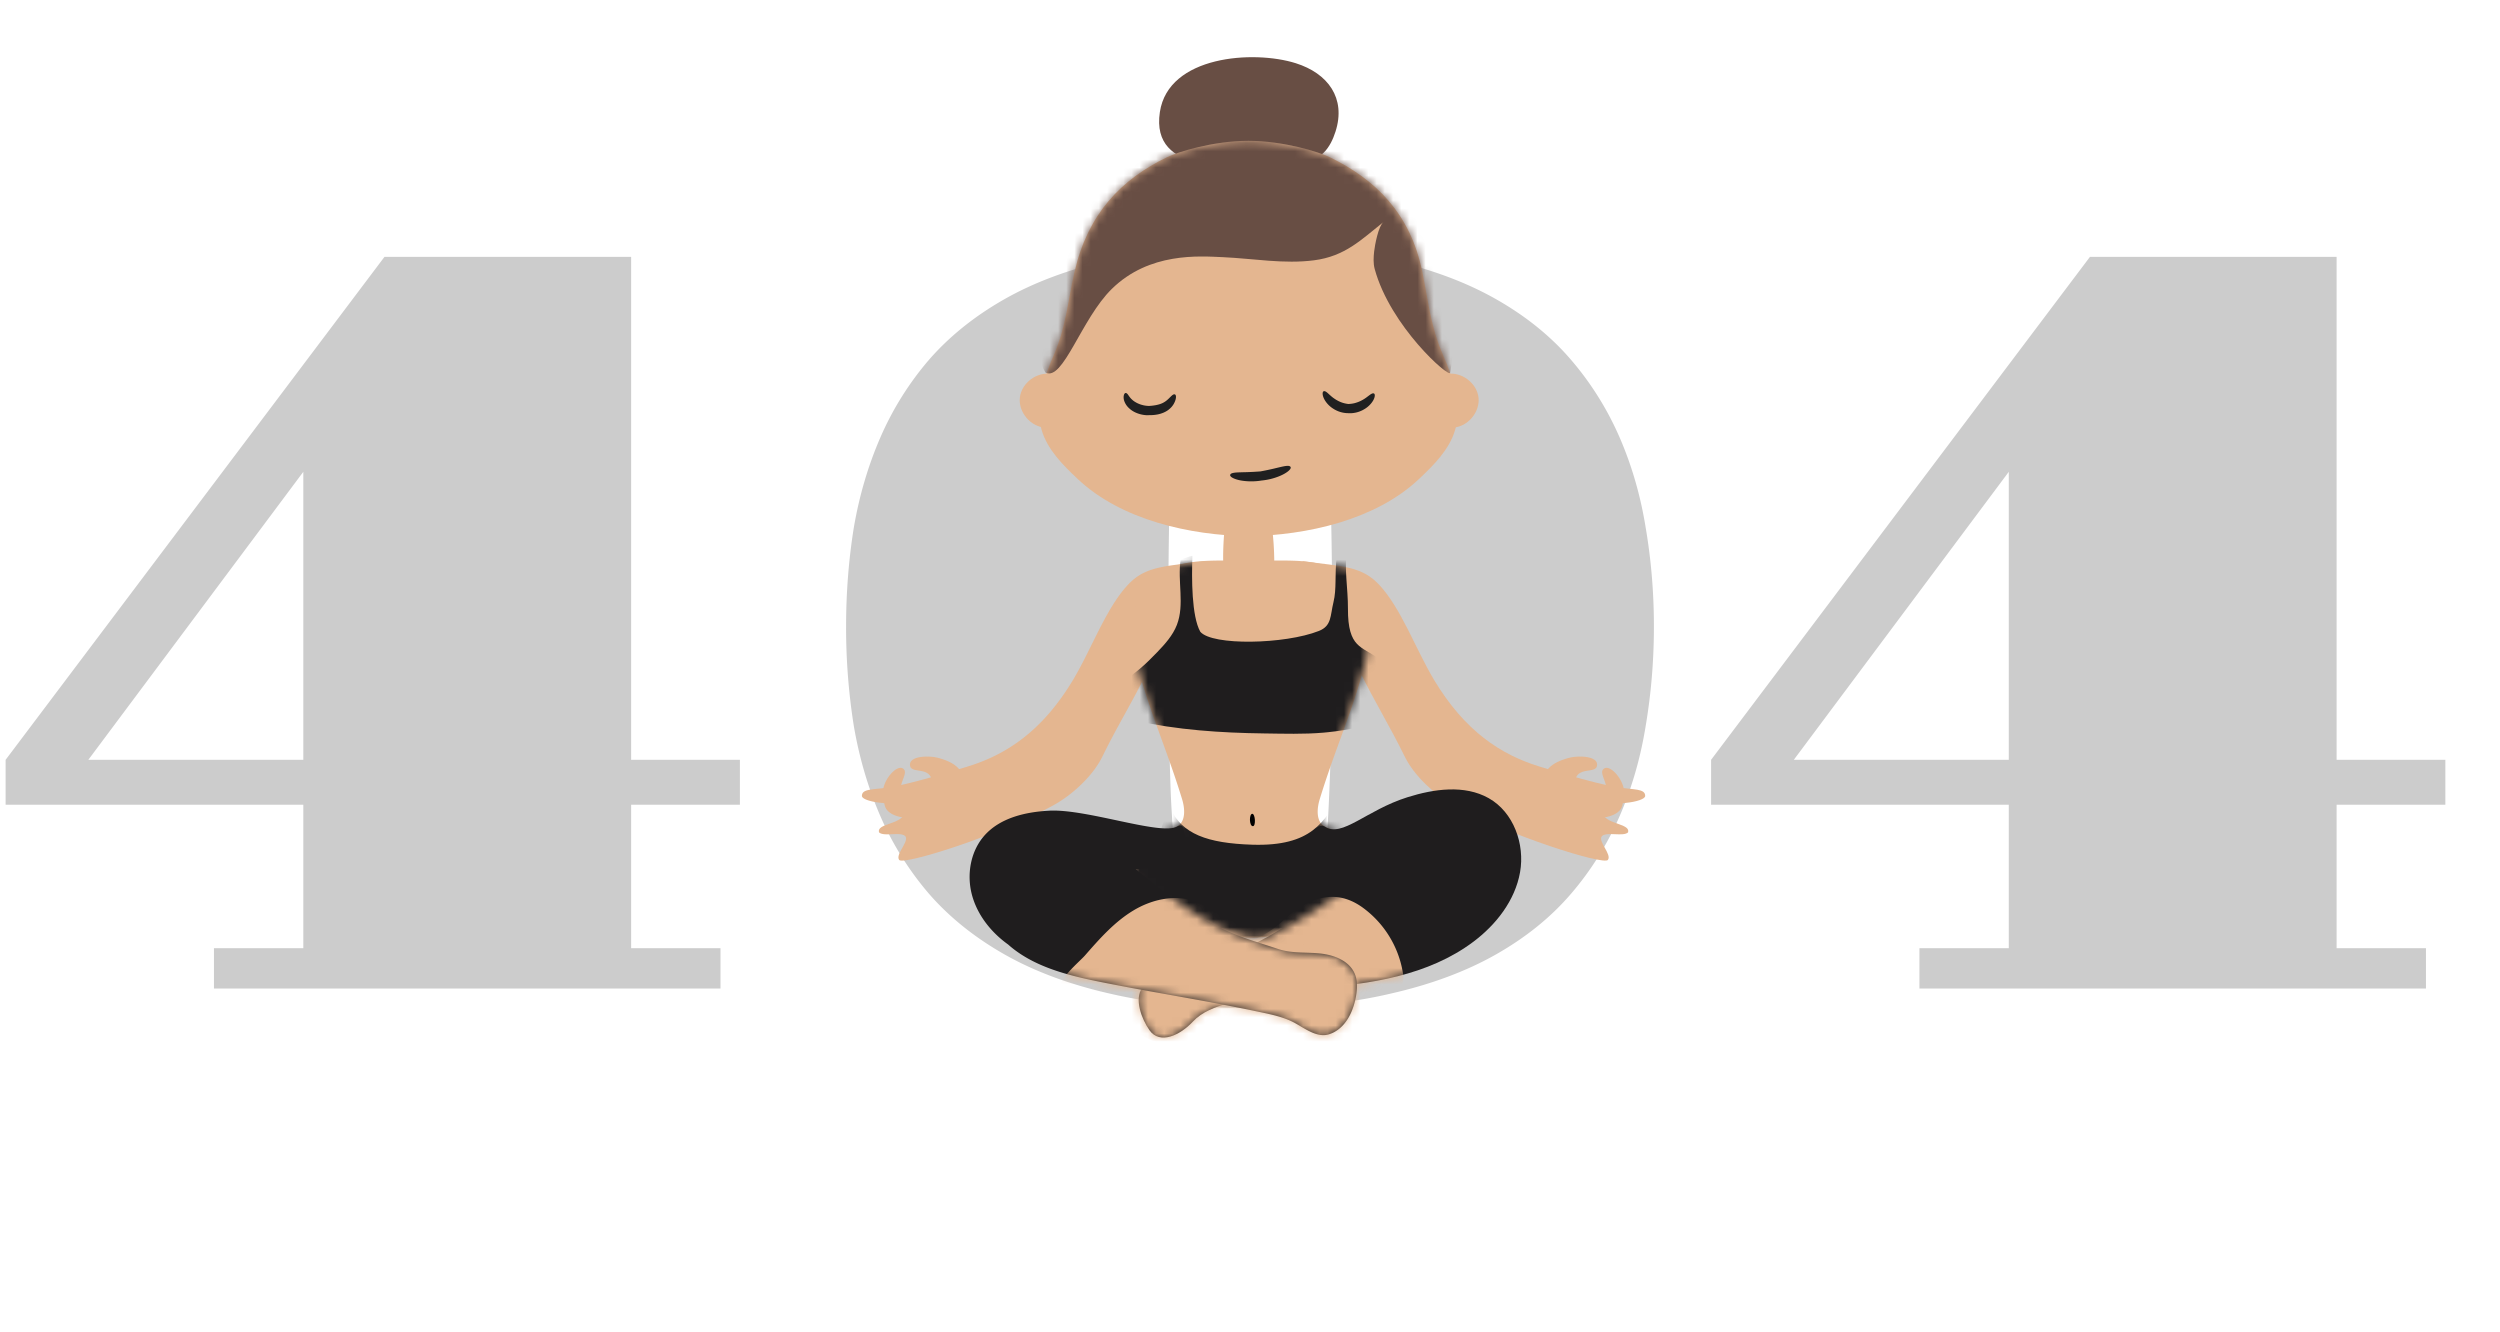 <svg xmlns="http://www.w3.org/2000/svg" width="306" height="163" fill="none"><path fill="#000" fill-opacity=".2" d="m.688 93 46.374-61.563H77.25V93h13.313v5.5H77.25v17.562h10.938V121h-62v-4.938h10.937V98.5H.687V93zm36.437 0V57.75L10.812 93h26.313zm66.437-16.313c0-4.124.313-8.145.938-12.062.667-3.917 1.75-7.604 3.25-11.063a37.485 37.485 0 0 1 5.938-9.5c2.5-2.874 5.583-5.354 9.25-7.437 3.666-2.083 7.979-3.688 12.937-4.813 4.958-1.166 10.687-1.75 17.187-1.75 6.459 0 12.167.584 17.126 1.75 4.958 1.125 9.27 2.73 12.937 4.813 3.667 2.083 6.729 4.563 9.187 7.438a37.485 37.485 0 0 1 5.938 9.5c1.5 3.458 2.562 7.145 3.188 11.062.666 3.917 1 7.938 1 12.063 0 4.124-.334 8.166-1 12.124-.626 3.917-1.688 7.605-3.188 11.063a37.49 37.49 0 0 1-5.938 9.5c-2.458 2.875-5.52 5.354-9.187 7.437-3.667 2.084-7.979 3.688-12.937 4.813-4.959 1.167-10.667 1.75-17.126 1.75-6.458 0-12.187-.583-17.187-1.75-4.958-1.125-9.271-2.729-12.937-4.813-3.667-2.083-6.75-4.562-9.25-7.437a37.49 37.49 0 0 1-5.938-9.5c-1.5-3.458-2.583-7.146-3.25-11.063a76.847 76.847 0 0 1-.938-12.124zm49.5 42.375c2.167 0 3.896-.645 5.188-1.937 1.333-1.292 2.354-3.542 3.062-6.75.709-3.25 1.167-7.583 1.376-13 .25-5.458.374-12.354.374-20.688 0-8.291-.124-15.145-.374-20.562-.209-5.458-.667-9.792-1.376-13-.708-3.25-1.729-5.52-3.062-6.813-1.292-1.291-3.021-1.937-5.188-1.937-2.208 0-3.979.646-5.312 1.938-1.292 1.291-2.292 3.562-3 6.812-.708 3.208-1.188 7.542-1.438 13-.208 5.417-.312 12.27-.312 20.563 0 8.333.104 15.229.312 20.687.25 5.417.73 9.75 1.438 13 .708 3.208 1.708 5.458 3 6.75 1.333 1.292 3.104 1.937 5.312 1.937zM209.438 93l46.374-61.563H286V93h13.312v5.5H286v17.562h10.938V121h-62v-4.938h10.937V98.5h-36.437V93zm36.437 0V57.75L219.562 93h26.313z"/><path fill="#684E44" d="M141.968 13.715c1.042-6.909 11.464-7.61 16.633-5.978 3.936 1.241 6.182 4.273 4.863 8.376-.307.954-.745 1.892-1.462 2.592-1.529 1.493-3.904 1.573-6.041 1.564-4.845-.024-15.17 1.245-13.993-6.554z"/><path fill="#E4B690" d="M128.728 45.78c-1.782-.333-3.692 1.079-3.897 2.88-.205 1.8 1.338 3.606 3.149 3.683 1.378-1.867 1.797-4.493.748-6.563zm48.344 0c1.782-.333 3.692 1.079 3.897 2.88.205 1.8-1.338 3.606-3.149 3.683-1.378-1.867-1.797-4.493-.748-6.563z"/><path fill="#E4B690" d="M152.803 65.632c7.139-.114 15.546-1.976 20.867-6.988 1.842-1.736 3.729-3.612 4.444-6.04.893-3.033-.243-6.269-1.499-9.17-1.515-3.498-1.767-6.448-2.53-10.183-1.453-7.11-5.72-11.304-11.363-14.029-1.265-.61-5.592-1.985-9.92-1.985-4.327 0-8.654 1.374-9.919 1.985-5.643 2.725-9.719 6.918-11.363 14.073-.853 3.715-1.016 6.663-2.53 10.16-1.256 2.902-2.392 6.127-1.499 9.16.715 2.428 2.602 4.298 4.444 6.034 5.322 5.012 13.728 6.87 20.868 6.983z"/><path fill="#202020" d="M165.031 49.449c-.152-.022-.424-.058-.737-.164a3.903 3.903 0 0 1-.963-.491c-.626-.412-1.013-1.01-1.312-.904-.134.05-.171.287-.073.621.097.333.348.744.708 1.093s.827.627 1.267.778c.439.155.84.187 1.06.189.218.018.62.021 1.072-.094.451-.11.941-.347 1.33-.662.391-.316.677-.703.804-1.025.127-.325.111-.564-.017-.626-.289-.132-.728.43-1.388.784a3.915 3.915 0 0 1-1.004.403c-.32.077-.594.09-.747.098zM154.278 57.7c-.35.025-1.246.09-2.065.1-.818.029-1.57.014-1.639.328-.064.283.683.609 1.579.724a7.627 7.627 0 0 0 2.271-.038 7.622 7.622 0 0 0 2.204-.546c.837-.341 1.474-.848 1.34-1.105-.147-.286-.87-.08-1.668.102-.794.202-1.677.37-2.022.436zm-13.62-8.012a3.407 3.407 0 0 1-.789-.104 3.224 3.224 0 0 1-.997-.43 2.443 2.443 0 0 1-.663-.644c-.149-.209-.251-.4-.416-.406-.137-.008-.281.212-.26.605.021.387.267.908.677 1.266.804.767 2.048.9 2.467.834.207.01.586.004 1.044-.087.453-.093 1.003-.293 1.419-.66a2.34 2.34 0 0 0 .752-1.155c.088-.343.05-.577-.083-.63-.304-.121-.691.59-1.298.939-.589.38-1.499.447-1.853.472z"/><mask id="a" width="52" height="49" x="127" y="17" maskUnits="userSpaceOnUse" style="mask-type:luminance"><path fill="#fff" d="M152.803 65.632c7.139-.114 15.546-1.976 20.867-6.988 1.842-1.736 3.729-3.611 4.444-6.04.893-3.033-.243-6.269-1.499-9.17-1.515-3.498-1.767-6.448-2.53-10.183-1.453-7.11-5.72-11.304-11.363-14.029-1.265-.61-5.592-1.985-9.92-1.985-4.327 0-8.654 1.374-9.919 1.985-5.643 2.725-9.719 6.918-11.363 14.073-.853 3.715-1.016 6.663-2.53 10.16-1.256 2.902-2.392 6.127-1.499 9.16.715 2.428 2.602 4.298 4.444 6.035 5.322 5.011 13.728 6.868 20.868 6.982z"/></mask><g mask="url(#a)"><path fill="#684E44" d="M168.262 32.923c1.915 7.03 9.116 13.347 9.232 12.703 1.652-9.186-2.48-20.46-9.751-26.311-1.904-1.533-4.013-2.79-6.179-3.923-2.217-1.16-4.607-2.216-7.108-2.133-2.066.07-4.018.912-5.911 1.74l-8.47 3.707c-2.049.897-4.136 1.817-5.802 3.308-1.498 1.34-2.58 3.074-3.59 4.811-1.476 2.54-2.86 5.183-3.483 8.054-.622 2.87-.789 8.226.76 10.72 2.156 1.142 4.375-6.557 8.121-10.233 4.592-4.508 10.694-4.02 13.625-3.887 3.721.17 7.453.862 11.147.38 3.782-.493 5.755-2.512 8.481-4.68-.622.495-1.054 2.82-1.139 3.59-.078.724-.123 1.46.067 2.154z"/></g><path fill="#E4B690" d="M175.522 83.205c-2.267-3.787-4.04-8.812-6.757-11.677-2.092-2.205-4.369-2.203-9.329-2.83-.218 3.997 5.211 9.852 6.979 13.442 1.993 4.045 3.552 6.456 5.545 10.502 1.141 2.318 3.634 4.624 5.893 5.878 6.832 3.792 18.461 7.406 18.952 6.736.521-.677-1.277-2.288-.729-2.918.613-.568 2.621.105 3.198-.456.285-.974-2.027-.96-2.898-1.926-.623-1.033.797-1.507 2.65-1.688 1.27-.123 2.342-.47 2.345-.843.006-.936-1.396-.732-3.521-1.086-2.966-.495-9.33-2.49-9.476-2.535-4.644-1.435-9.082-4.3-12.852-10.599z"/><path fill="#E4B690" d="M192.04 92.764c1.253-.33 3.856-.23 3.388 1.122-.393.767-2.416-.02-2.639 1.745a1.656 1.656 0 0 0 .962 1.715c1.546.716 2.766-.034 2.819-1.034.032-.593-.705-1.635-.387-2.088.724-1.032 2.934 1.478 2.572 3.164-.127.595-.057 1.25-.435 1.725-.367.46-.938.706-1.508.848-4.471 1.113-12.033-5.287-4.772-7.197zm-60.69-9.559c2.267-3.787 4.039-8.812 6.756-11.677 2.093-2.205 4.37-2.203 9.33-2.83.217 3.997-5.211 9.852-6.98 13.442-1.992 4.045-3.552 6.456-5.544 10.502-1.142 2.318-3.635 4.624-5.894 5.878-6.832 3.792-18.461 7.407-18.952 6.736-.521-.677 1.277-2.288.729-2.918-.613-.568-2.621.105-3.197-.456-.286-.974 2.026-.96 2.897-1.926.623-1.033-.797-1.507-2.65-1.688-1.27-.123-2.342-.47-2.345-.843-.006-.936 1.396-.732 3.521-1.086 2.966-.495 9.33-2.49 9.476-2.535 4.645-1.435 9.083-4.3 12.853-10.599z"/><path fill="#E4B690" d="M114.826 92.764c-1.254-.33-3.857-.23-3.389 1.122.393.767 2.416-.02 2.639 1.745a1.656 1.656 0 0 1-.962 1.715c-1.545.716-2.765-.034-2.819-1.034-.032-.593.705-1.635.387-2.088-.724-1.032-2.934 1.478-2.572 3.164.127.595.057 1.25.436 1.725.366.46.938.706 1.507.848 4.472 1.113 12.034-5.287 4.773-7.197zm48.452 8.884c-.386-.139-.772-.275-1.13-.474-1.072-.599-.976-2.166-.617-3.342 1.84-6.035 3.898-10.462 5.542-16.554.572-2.12.794-5.63-.099-7.828-.541-1.332-2.053-3.146-3.37-3.722-2.435-1.065-4.396-1.134-7.635-1.119a35.54 35.54 0 0 0-.258-3.942c-.382-3.226-5.497-3.488-5.812-.096-.118 1.271-.203 2.662-.183 4.037-2.863.007-4.877.148-7.098 1.12-1.318.575-2.829 2.39-3.37 3.721-.894 2.199-.672 5.708-.099 7.828 1.644 6.093 3.702 10.519 5.542 16.555.359 1.175.455 2.742-.618 3.341-.357.2-.743.335-1.129.475-3.088 1.116-4.593 4.077-4.367 5.074.642 2.827 8.348 8.062 14.709 8.058 6.361.004 13.717-5.23 14.359-8.058.226-.997-1.279-3.958-4.367-5.074z"/><path fill="#000" d="M153.282 99.609c-.401 0-.394 1.515.072 1.515.385 0 .291-1.515-.072-1.515z"/><mask id="b" width="30" height="47" x="138" y="68" maskUnits="userSpaceOnUse" style="mask-type:luminance"><path fill="#fff" d="M153.277 114.78c6.362.005 13.718-5.23 14.36-8.057.227-.998-1.279-3.959-4.367-5.075-.386-.139-.772-.275-1.129-.474-1.073-.599-.977-2.166-.618-3.342 1.84-6.035 3.898-10.462 5.542-16.554.572-2.12.795-5.63-.099-7.828-.541-1.332.041-3.446-1.35-3.809-3.13-.815-7.357-1.02-12.339-1.02-4.981 0-7.626-.222-10.667 1.107-1.317.576-2.829 2.39-3.37 3.722-.894 2.199-.671 5.708-.099 7.828 1.644 6.092 3.702 10.519 5.542 16.554.359 1.176.455 2.743-.618 3.342-.357.199-.744.335-1.129.474-3.088 1.116-4.593 4.077-4.367 5.075.642 2.827 8.347 8.062 14.708 8.057z"/></mask><g mask="url(#b)"><path fill="#1F1D1E" d="M137.464 107.159c-.501 1.899.165 3.989 1.454 5.471 1.574 1.808 3.914 2.746 6.219 3.405 6.754 1.93 14.335 1.912 20.48-1.49 2.914-1.614 5.513-4.088 6.49-7.273.28-.91.398-1.974-.154-2.75-.556-.782-1.605-1.016-2.561-1.096-3.115-.263-3.868-8.908-5.395-6.18-1.843 3.291-3.45 6.377-10.72 6.145-5.493-.175-8.643-1.315-10.036-4.493-.263-.6-1.678 4.985-2.342 4.994-1.641.022-3.053 1.813-3.435 3.267z"/></g><mask id="c" width="30" height="47" x="138" y="68" maskUnits="userSpaceOnUse" style="mask-type:luminance"><path fill="#fff" d="M153.277 114.78c6.362.005 13.718-5.23 14.36-8.057.227-.998-1.279-3.959-4.367-5.075-.386-.139-.772-.275-1.129-.474-1.073-.599-.977-2.166-.618-3.342 1.84-6.035 3.898-10.462 5.542-16.554.572-2.12.795-5.63-.099-7.828-.541-1.332.041-3.446-1.35-3.809-3.13-.815-7.357-1.02-12.339-1.02-4.981 0-7.626-.222-10.667 1.107-1.317.576-2.829 2.39-3.37 3.722-.894 2.199-.671 5.708-.099 7.828 1.644 6.092 3.702 10.519 5.542 16.554.359 1.176.455 2.743-.618 3.342-.357.199-.744.335-1.129.474-3.088 1.116-4.593 4.077-4.367 5.075.642 2.827 8.347 8.062 14.708 8.057z"/></mask><g mask="url(#c)"><path fill="#1F1D1E" d="M138.855 88.185c5.211 1.166 10.569 1.518 15.896 1.588 2.396.032 4.832.111 7.223-.095 1.037-.089 6.303-.614 6.595-1.924.395-1.773.469-3.608.864-5.382.06-.266.119-.544.055-.81-.104-.427-.495-.712-.84-.985-1.893-1.502-3.687-1.164-3.66-6.102.014-2.417-.475-4.816-.121-7.208-.597-.02-1.189.228-1.255.821-.262 2.37.011 3.966-.399 5.637-.404 1.645-.2 2.879-1.776 3.502-4.175 1.65-13.086 1.825-14.522.097-1.065-1.906-1.063-6.512-.964-9.281-.229-.046-1.207.443-1.435.398-.422 2.674.512 5.534-.469 8.056-.497 1.278-1.44 2.326-2.389 3.315-1.363 1.422-2.811 2.814-4.572 3.695.462 1.543 1.306 3.136 1.769 4.678z"/></g><path fill="#1F1D1E" d="M166.098 106.373c-7.526 7.022-13.378 10.482-23.345 13.047-1.093.281-2.288.593-2.952 1.505-.989 1.357-.074 3.8.893 5.172 1.277 1.809 3.764.606 5.294-1.034 1.144-1.228 2.745-1.802 4.471-2.311 3.775-1.113 6.84-1.573 10.358-1.802 6.857-.448 14.012-1.549 19.511-5.67 2.803-2.101 5.115-5.066 5.726-8.515.611-3.449-.789-7.357-3.842-9.072-2.967-1.666-6.691-1.131-9.937-.112-5.053 1.587-8.011 4.999-10.133 3.592-1.029-.682-2.262 2.025-2.669 3.191-.407 1.166.019 2.719 1.193 3.103.552.18 1.152.076 1.718-.052 2.444-.552 1.606.312 3.714-1.042z"/><mask id="d" width="48" height="31" x="139" y="96" maskUnits="userSpaceOnUse" style="mask-type:luminance"><path fill="#fff" d="M169.535 104.734a62.205 62.205 0 0 1-26.798 14.686c-1.093.281-2.287.593-2.952 1.505-.988 1.356-.074 3.8.894 5.171 1.276 1.81 3.764.607 5.293-1.034 1.145-1.227 2.746-1.801 4.471-2.31 3.775-1.114 6.84-1.573 10.358-1.802 6.857-.448 14.012-1.55 19.511-5.67 2.804-2.101 5.115-5.066 5.726-8.515.611-3.449-.788-7.357-3.842-9.072-2.966-1.666-6.691-1.131-9.937-.112-5.053 1.587-8.011 4.999-10.132 3.592-1.03-.682-2.263 2.025-2.67 3.191-.407 1.166.02 2.719 1.194 3.103.551.18 1.152.076 1.718-.052 2.443-.552 5.059-1.328 7.166-2.681z"/></mask><g mask="url(#d)"><path fill="#E4B690" d="M166.775 111.073a12.35 12.35 0 0 1 4.927 7.932c.071.433.117.889-.034 1.3-.216.583-.778.957-1.322 1.258-4.059 2.247-8.838 2.713-13.236 4.19-2.696.905-5.302 2.206-8.129 2.521-1.671.186-3.361.018-5.025-.22-2.03-.29-4.262-.824-5.398-2.531-1.275-1.916-.557-4.661 1.09-6.268 1.647-1.607 3.978-2.293 6.248-2.672 2.27-.378 4.601-.512 6.775-1.266a12.42 12.42 0 0 0 4.317-2.578c2.906-2.666 6.241-4.21 9.787-1.666z"/></g><path fill="#1F1D1E" d="M123.393 115.607c3.429 3.056 8.358 4.016 12.866 4.893 5.998 1.166 11.173 1.944 18.025 3.392 1.498.316 3.011.641 4.342 1.399 1.278.728 2.667 1.753 4.067 1.301 2.011-.65 3.041-2.87 3.33-4.964.113-.823.118-1.687-.205-2.452-.67-1.585-2.538-2.297-4.25-2.473-1.713-.177-3.488.004-5.12-.545-1.734-.583-3.743-1.172-5.438-1.859-4.458-1.807-8.264-4.884-11.998-7.918 1.509.004 2.939-.387 4.448-.383.38.001.767.001 1.131-.11a1.952 1.952 0 0 0 1.326-1.511c.021-.127.039-.453-.088-.478-1.279-.833-.433-3.465-1.768-2.726-1.994 1.106-11.06-2.188-15.633-1.946-2.894.153-5.977.859-7.91 3.018-1.716 1.916-2.214 4.752-1.564 7.24.65 2.487 2.347 4.626 4.439 6.122z"/><mask id="e" width="49" height="28" x="118" y="99" maskUnits="userSpaceOnUse" style="mask-type:luminance"><path fill="#fff" d="M123.385 115.608c3.429 3.055 8.358 4.015 12.866 4.892 5.998 1.166 11.173 1.944 18.025 3.392 1.498.317 3.011.641 4.342 1.399 1.278.728 2.667 1.753 4.067 1.301 2.011-.65 3.041-2.87 3.33-4.964.113-.823.118-1.687-.205-2.452-.67-1.585-2.537-2.297-4.25-2.473-1.713-.177-3.488.004-5.12-.545-1.733-.583-3.742-1.172-5.438-1.859-4.458-1.807-8.264-4.884-11.998-7.918 1.51.004 2.939-.387 4.448-.383.38.001.767.001 1.131-.11a1.952 1.952 0 0 0 1.326-1.511c.021-.127.039-.453-.088-.478-1.279-.833-.433-3.465-1.768-2.726-1.994 1.106-11.059-2.188-15.633-1.946-2.894.153-5.977.859-7.91 3.018-1.716 1.916-2.214 4.752-1.563 7.24.65 2.487 2.346 4.626 4.438 6.123z"/></mask><g mask="url(#e)"><path fill="#E4B690" d="M132.789 116.961c1.786-2.041 3.611-4.116 5.934-5.516 2.323-1.401 5.266-2.043 7.778-1.023 1.132.46 2.122 1.229 3.264 1.66 1 .378 2.078.483 3.126.69a16.173 16.173 0 0 1 5.202 2.006c.797.479 1.559 1.03 2.423 1.373 1.099.436 2.303.511 3.462.749 1.159.238 2.355.694 3.044 1.656.346.483.537 1.058.701 1.629.289 1.003.515 2.045.418 3.085-.214 2.312-2.007 4.225-4.067 5.298-2.06 1.072-4.391 1.472-6.654 1.993-2.929.674-5.82 1.576-8.809 1.881-2.99.304-6.163-.045-8.677-1.691-2.694-1.764-4.289-4.67-6.556-6.882-.524-.512-1.08-.997-1.694-1.4-.45-.294-1.826-.694-1.997-1.124-.486-1.223 2.449-3.637 3.102-4.384z"/></g></svg>